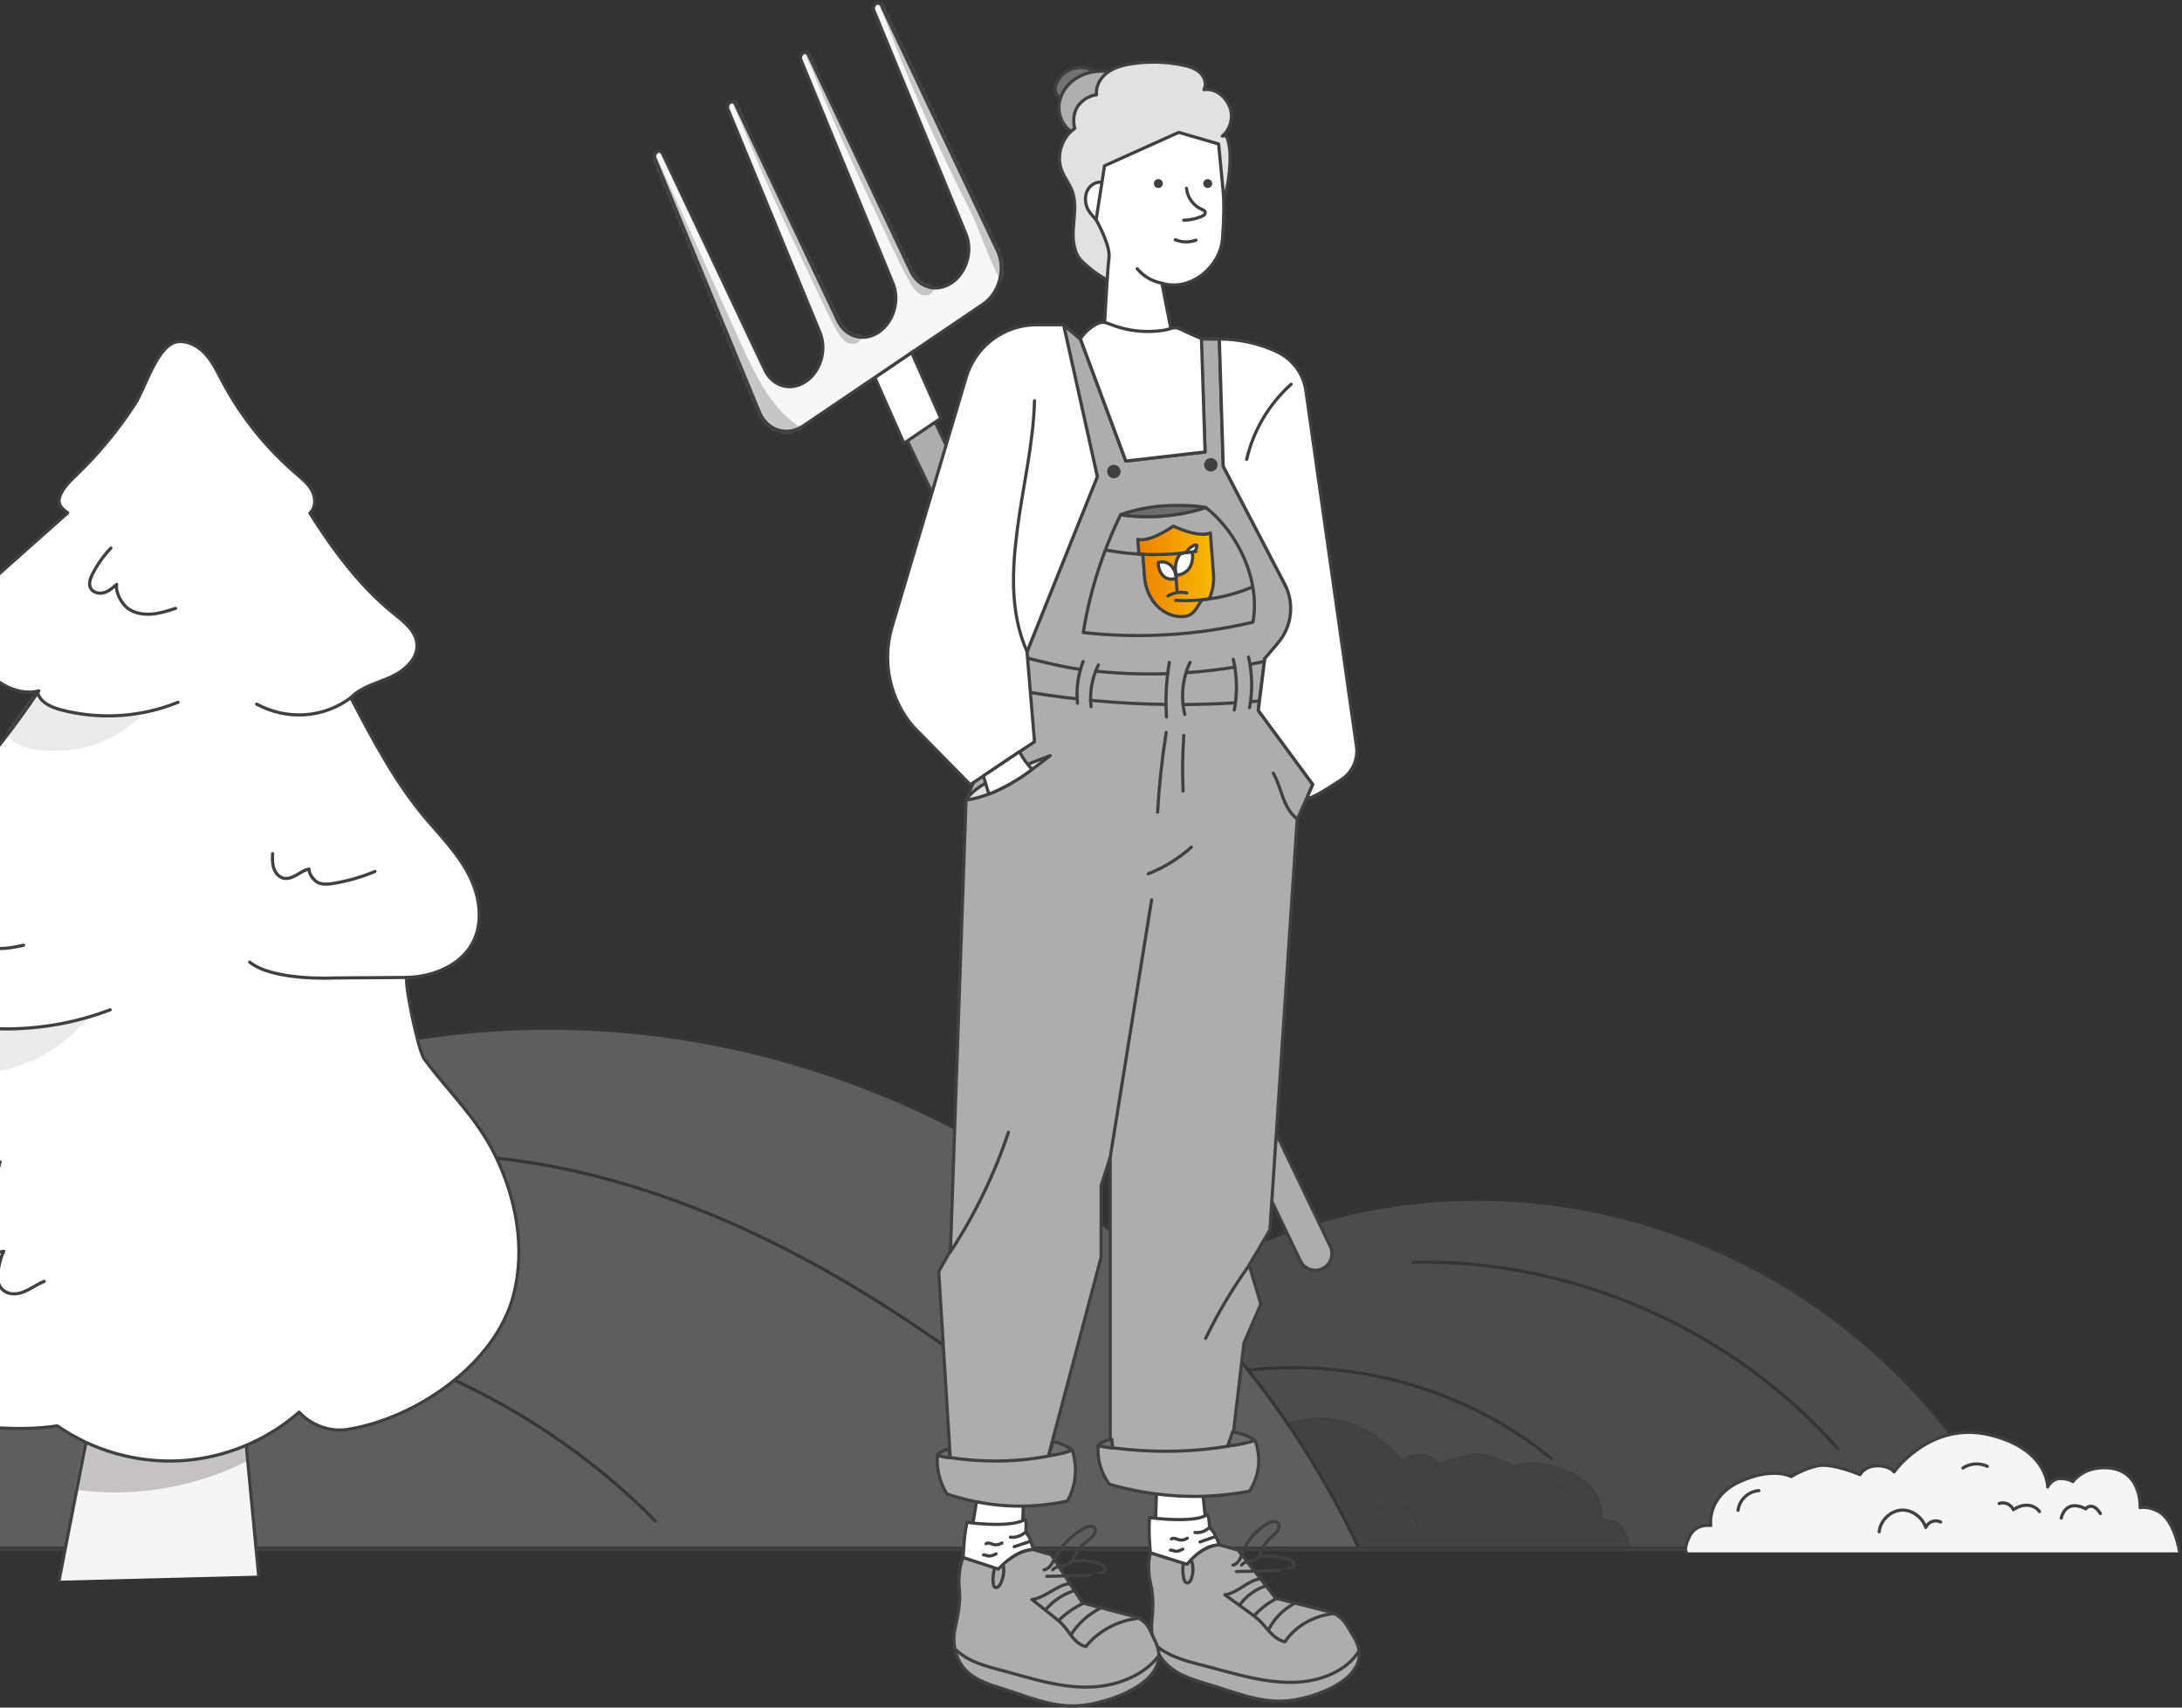 <?xml version="1.0" encoding="UTF-8"?>
<svg xmlns="http://www.w3.org/2000/svg" width="690" height="540" viewBox="0 0 690 540" fill="none">
  <rect x="0" y="0" width="690" height="540" fill="#333333" stroke="none"/>
  <g opacity="0.25">
    <g opacity="0.5">
      <path d="M639.087 489.612C622.688 454.662 595.514 424.853 562.221 405.314C550.618 398.497 538.278 392.943 525.504 388.712C458.827 366.618 385.556 383.623 337.247 435.274L318.001 457.237V489.622H639.077L639.087 489.612Z" fill="#F7F7F7" stroke="#404040" stroke-linecap="round" stroke-linejoin="round"></path>
      <path d="M581.185 458.165C547.811 420.297 497.321 398.122 446.861 399.162" stroke="#404040" stroke-linecap="round" stroke-linejoin="round"></path>
      <path d="M490.606 461.241C458.757 435.087 413.771 425.858 374.197 437.369" stroke="#404040" stroke-linecap="round" stroke-linejoin="round"></path>
    </g>
    <g opacity="0.5">
      <path d="M345.001 490.102C345.001 490.102 346.637 479.035 352.463 475.915C355.947 474.047 358.582 474.723 358.582 474.723C358.582 474.723 357.835 460.98 370.831 460.98C376.284 460.98 379.657 463.191 381.737 465.756C381.737 465.756 383.07 464.716 386.059 464.716C389.048 464.716 390.391 467.594 390.391 467.594C390.391 467.594 390.24 454.406 410.557 449.63C430.864 444.853 443.244 462.424 443.244 462.424C443.244 462.424 444.516 460.324 448.97 460.324C453.423 460.324 454.918 463.363 454.918 463.363C454.918 463.363 464.551 459.213 469.59 460.324C474.629 461.434 478.587 464.029 478.587 464.029C478.587 464.029 484.777 460.525 496.279 465.756C507.781 470.987 506.286 480.853 506.286 480.853C506.286 480.853 511.365 479.994 513.607 484.599C515.849 489.204 514.657 490.102 514.657 490.102H345.011H345.001Z" fill="#565656" stroke="#404040" stroke-linecap="round" stroke-linejoin="round"></path>
      <path d="M345.001 490.102C345.001 490.102 346.596 478.964 352.463 475.915C356.058 474.047 358.582 474.723 358.582 474.723C358.582 474.723 357.835 460.98 370.831 460.98C376.284 460.98 379.657 463.191 381.737 465.756C381.737 465.756 383.07 464.716 386.059 464.716C389.048 464.716 390.391 467.594 390.391 467.594C390.391 467.594 390.24 454.406 410.557 449.63C430.864 444.853 443.244 462.424 443.244 462.424C443.244 462.424 444.516 460.324 448.97 460.324C453.423 460.324 454.918 463.363 454.918 463.363C454.918 463.363 464.551 459.213 469.59 460.324C474.629 461.434 478.587 464.029 478.587 464.029C478.587 464.029 484.777 460.525 496.279 465.756C507.781 470.987 506.286 480.853 506.286 480.853C506.286 480.853 511.365 479.994 513.607 484.599C515.849 489.204 514.657 490.102 514.657 490.102" stroke="#404040" stroke-linecap="round" stroke-linejoin="round"></path>
      <path d="M372.266 476.737C372.65 476.151 373.064 475.566 373.589 475.101C374.114 474.637 374.771 474.283 375.468 474.243C376.164 474.202 376.911 474.525 377.265 475.131C378.739 474.374 380.557 473.809 382.173 474.172C383.112 474.384 383.93 474.97 384.525 475.727C385.121 476.485 385.495 477.383 385.727 478.312" stroke="#404040" stroke-linecap="round" stroke-linejoin="round"></path>
      <path d="M393.21 476.076C394.149 474.693 395.835 473.915 397.512 473.875C399.188 473.834 400.824 474.46 402.207 475.41C402.561 474.501 403.328 473.824 404.217 473.42C405.105 473.016 406.155 472.966 407.084 473.289" stroke="#404040" stroke-linecap="round" stroke-linejoin="round"></path>
      <path d="M419.534 461.062C417.101 459.426 413.778 459.214 411.153 460.506" stroke="#404040" stroke-linecap="round" stroke-linejoin="round"></path>
      <path d="M427.219 479.644C428.128 479.19 429.218 479.119 430.168 479.472C431.117 479.826 431.915 480.573 432.308 481.512C433.49 477.937 437.277 475.171 441.013 475.585C444.749 475.999 447.97 479.27 448.334 483.007" stroke="#404040" stroke-linecap="round" stroke-linejoin="round"></path>
      <path d="M496.905 475.601C496.662 473.844 495.804 472.178 494.512 470.966C493.219 469.754 491.512 468.987 489.745 468.846" stroke="#404040" stroke-linecap="round" stroke-linejoin="round"></path>
    </g>
    <path d="M429.676 489.612C405.249 437.537 364.756 393.136 315.155 364.013C297.867 353.865 279.488 345.585 260.454 339.273C161.109 306.354 51.95 331.7 -20.018 408.647L-48.686 441.364V489.602H429.686L429.676 489.612Z" fill="#E1E1E1" stroke="#404040" stroke-linecap="round" stroke-linejoin="round"></path>
    <path d="M68.34 376.315C108.823 360.855 154.446 362.006 196.08 374.012C237.724 386.019 275.763 408.335 310.521 434.227" stroke="#404040" stroke-linecap="round" stroke-linejoin="round"></path>
    <path d="M48.68 415.897C107.379 415.079 166.029 439.152 207.229 480.968" stroke="#404040" stroke-linecap="round" stroke-linejoin="round"></path>
  </g>
  <path d="M648 490L-1 490" stroke="#404040" stroke-linecap="round" stroke-linejoin="round"></path>
  <path d="M689.257 490.921C689.257 490.921 687.752 480.749 682.393 477.879C679.194 476.163 676.762 476.78 676.762 476.78C676.762 476.78 677.449 464.149 665.504 464.149C660.49 464.149 657.388 466.179 655.476 468.537C655.476 468.537 654.247 467.579 651.503 467.579C648.76 467.579 647.522 470.226 647.522 470.226C647.522 470.226 647.658 458.107 628.988 453.714C610.319 449.321 598.935 465.479 598.935 465.479C598.935 465.479 597.762 463.545 593.676 463.545C589.589 463.545 588.202 466.341 588.202 466.341C588.202 466.341 579.342 462.53 574.718 463.545C570.093 464.56 566.448 466.954 566.448 466.954C566.448 466.954 560.752 463.738 550.181 468.542C539.611 473.346 540.984 482.416 540.984 482.416C540.984 482.416 536.316 481.628 534.255 485.863C532.195 490.094 533.293 490.921 533.293 490.921H689.253H689.257Z" fill="#F5F5F5"></path>
  <path d="M689.257 490.921C689.257 490.921 687.787 480.679 682.393 477.879C679.089 476.163 676.762 476.78 676.762 476.78C676.762 476.78 677.449 464.149 665.504 464.149C660.49 464.149 657.388 466.179 655.476 468.537C655.476 468.537 654.247 467.579 651.503 467.579C648.76 467.579 647.522 470.226 647.522 470.226C647.522 470.226 647.658 458.107 628.988 453.714C610.319 449.321 598.935 465.479 598.935 465.479C598.935 465.479 597.762 463.545 593.676 463.545C589.589 463.545 588.202 466.341 588.202 466.341C588.202 466.341 579.342 462.53 574.718 463.545C570.093 464.56 566.448 466.954 566.448 466.954C566.448 466.954 560.752 463.738 550.181 468.542C539.611 473.346 540.984 482.416 540.984 482.416C540.984 482.416 536.316 481.628 534.255 485.863C532.195 490.094 533.293 490.921 533.293 490.921" stroke="#404040" stroke-linecap="round" stroke-linejoin="round"></path>
  <path d="M664.191 478.637C663.837 478.099 663.46 477.56 662.979 477.127C662.498 476.694 661.894 476.37 661.247 476.335C660.599 476.3 659.916 476.589 659.593 477.149C658.232 476.449 656.569 475.933 655.077 476.27C654.215 476.462 653.459 477.005 652.912 477.696C652.365 478.387 652.015 479.219 651.805 480.076" stroke="#404040" stroke-linecap="round" stroke-linejoin="round"></path>
  <path d="M644.936 478.03C644.074 476.752 642.516 476.043 640.98 476.008C639.44 475.973 637.935 476.551 636.662 477.417C636.334 476.577 635.634 475.96 634.816 475.584C633.997 475.208 633.035 475.164 632.182 475.461" stroke="#404040" stroke-linecap="round" stroke-linejoin="round"></path>
  <path d="M620.731 464.227C622.972 462.726 626.021 462.525 628.436 463.715" stroke="#404040" stroke-linecap="round" stroke-linejoin="round"></path>
  <path d="M613.675 481.32C612.843 480.9 611.837 480.839 610.958 481.163C610.083 481.482 609.352 482.178 608.984 483.035C607.899 479.754 604.417 477.203 600.978 477.584C597.543 477.964 594.581 480.97 594.244 484.409" stroke="#404040" stroke-linecap="round" stroke-linejoin="round"></path>
  <path d="M549.608 477.596C549.831 475.981 550.623 474.45 551.809 473.33C552.994 472.21 554.569 471.51 556.193 471.378" stroke="#404040" stroke-linecap="round" stroke-linejoin="round"></path>
  <path d="M18.67 499.876L30.494 439.167H76.16C76.16 439.167 79.11 477.043 81.804 498.267L18.67 499.876Z" fill="#F5F5F5"></path>
  <mask id="mask0_901_33130" style="mask-type:luminance" maskUnits="userSpaceOnUse" x="18" y="439" width="64" height="61">
    <path d="M18.67 499.876L30.494 439.167H76.16C76.16 439.167 79.11 477.043 81.804 498.267L18.67 499.876Z" fill="white"></path>
  </mask>
  <g mask="url(#mask0_901_33130)">
    <path d="M17.469 469.977C39.462 474.688 63.169 470.91 82.608 459.598C81.675 455.447 80.626 451.657 79.693 447.505C63.682 456.181 42.622 456.181 26.483 447.739C24.804 455.89 20.291 462.164 17.469 469.988V469.977Z" fill="#C4C2C2"></path>
  </g>
  <path d="M18.67 499.876L30.494 439.167H76.16L81.792 498.267" stroke="#404040" stroke-linecap="round" stroke-linejoin="round"></path>
  <path d="M94.573 446.589C84.241 455.662 70.819 461.166 57.093 461.936C43.368 462.717 29.41 458.764 18.122 450.904C6.717 452.665 -5.574 451.277 -17.037 450.053C-22.11 449.505 -27.392 448.502 -31.322 445.248C-35.252 441.995 -37.211 435.873 -34.366 431.64C-47.788 431.546 -61.525 428.048 -64.615 412.958C-66.516 403.688 -63.414 394.032 -58.68 385.834C-53.945 377.636 -47.636 370.476 -42.295 362.663C-32.558 348.402 -21.026 329.988 -18.53 312.905C-26.565 314.922 -41.199 311.085 -46.389 305.197C-49.024 302.211 -51.03 298.456 -51.088 294.468C-51.216 286.877 -44.709 281.069 -38.949 276.125C-19.37 259.344 -2.087 239.882 12.279 218.472C4.326 220.466 -3.009 214.53 -8.35 208.303C-11.475 204.665 -14.285 199.965 -13.049 195.336C-12.198 192.164 -9.621 189.785 -7.172 187.604C2.355 179.127 11.883 170.66 21.41 162.183C19.101 160.538 18.005 159.151 19.101 156.539C20.197 153.927 22.378 151.932 24.419 149.962C31.38 143.257 37.549 135.735 42.797 127.619C45.969 122.698 49.887 108.576 56.394 108.028C59.694 107.748 62.866 109.614 65.082 112.086C67.297 114.558 68.72 117.602 70.271 120.529C76.136 131.619 84.113 141.601 93.64 149.775C95.552 151.419 97.581 153.052 98.724 155.291C99.867 157.53 99.867 160.597 97.978 162.276C105.231 173.716 113.721 185.284 124.251 193.796C127.563 196.479 131.469 199.359 131.831 203.604C132.239 208.35 127.877 212.151 123.539 214.11C119.201 216.069 114.257 217.212 110.933 220.629C117.93 233.981 125.288 247.975 135.119 259.391C139.923 264.965 145.113 270.376 148.425 276.953C151.736 283.53 152.926 291.681 149.451 298.176C145.602 305.383 136.938 308.858 128.775 309.091C127.504 309.126 132.099 332.087 134.163 334.886C141.719 345.136 150.605 353.299 156.389 364.961C163.211 378.709 166.266 394.778 162.371 409.623C156.622 431.523 131.352 448.677 109.767 452.059C104.298 452.91 98.293 450.647 94.573 446.554V446.589Z" fill="white"></path>
  <mask id="mask1_901_33130" style="mask-type:luminance" maskUnits="userSpaceOnUse" x="-66" y="108" width="231" height="355">
    <path d="M94.573 446.589C84.241 455.662 70.819 461.166 57.093 461.936C43.368 462.717 29.41 458.764 18.122 450.904C6.717 452.665 -5.574 451.277 -17.037 450.053C-22.11 449.505 -27.392 448.502 -31.322 445.248C-35.252 441.995 -37.211 435.873 -34.366 431.64C-47.788 431.546 -61.525 428.048 -64.615 412.958C-66.516 403.688 -63.414 394.032 -58.68 385.834C-53.945 377.636 -47.636 370.476 -42.295 362.663C-32.558 348.402 -21.026 329.988 -18.53 312.905C-26.565 314.922 -41.199 311.085 -46.389 305.197C-49.024 302.211 -51.03 298.456 -51.088 294.468C-51.216 286.877 -44.709 281.069 -38.949 276.125C-19.37 259.344 -2.087 239.882 12.279 218.472C4.326 220.466 -3.009 214.53 -8.35 208.303C-11.475 204.665 -14.285 199.965 -13.049 195.336C-12.198 192.164 -9.621 189.785 -7.172 187.604C2.355 179.127 11.883 170.66 21.41 162.183C19.101 160.538 18.005 159.151 19.101 156.539C20.197 153.927 22.378 151.932 24.419 149.962C31.38 143.257 37.549 135.735 42.797 127.619C45.969 122.698 49.887 108.576 56.394 108.028C59.694 107.748 62.866 109.614 65.082 112.086C67.297 114.558 68.72 117.602 70.271 120.529C76.136 131.619 84.113 141.601 93.64 149.775C95.552 151.419 97.581 153.052 98.724 155.291C99.867 157.53 99.867 160.597 97.978 162.276C105.231 173.716 113.721 185.284 124.251 193.796C127.563 196.479 131.469 199.359 131.831 203.604C132.239 208.35 127.877 212.151 123.539 214.11C119.201 216.069 114.257 217.212 110.933 220.629C117.93 233.981 125.288 247.975 135.119 259.391C139.923 264.965 145.113 270.376 148.425 276.953C151.736 283.53 152.926 291.681 149.451 298.176C145.602 305.383 136.938 308.858 128.775 309.091C127.504 309.126 132.099 332.087 134.163 334.886C141.719 345.136 150.605 353.299 156.389 364.961C163.211 378.709 166.266 394.778 162.371 409.623C156.622 431.523 131.352 448.677 109.767 452.059C104.298 452.91 98.293 450.647 94.573 446.554V446.589Z" fill="white"></path>
  </mask>
  <g mask="url(#mask1_901_33130)">
    <path d="M21.305 237.261C30.05 236.515 38.482 232.527 44.615 226.253C36.732 226.498 28.826 225.915 21.06 224.539C17.515 223.909 13.888 222.743 12.069 219.419C7.124 220.644 0.081 225.075 1.888 231.232C3.801 237.798 16.01 237.716 21.316 237.261H21.305Z" fill="#EAEAEA"></path>
    <path d="M-32.407 333.601C-22.588 339.035 -10.811 340.842 0.186 338.603C11.182 336.364 21.316 330.114 28.243 321.286C19.8 323.677 11.171 326.103 2.402 325.659C-6.368 325.216 -15.452 321.426 -20 313.917C-23.428 317.275 -26.856 320.633 -30.297 323.992C-30.798 326.756 -31.918 330.825 -32.419 333.589L-32.407 333.601Z" fill="#EAEAEA"></path>
  </g>
  <path d="M94.573 446.589C84.241 455.662 70.819 461.166 57.093 461.936C43.368 462.717 29.41 458.764 18.122 450.904C6.717 452.665 -5.574 451.277 -17.037 450.053C-22.11 449.505 -27.392 448.502 -31.322 445.248C-35.252 441.995 -37.211 435.873 -34.366 431.64C-47.788 431.546 -61.525 428.048 -64.615 412.958C-66.516 403.688 -63.414 394.032 -58.68 385.834C-53.945 377.636 -47.636 370.476 -42.295 362.663C-32.558 348.402 -21.026 329.988 -18.53 312.905C-26.565 314.922 -41.199 311.085 -46.389 305.197C-49.024 302.211 -51.03 298.456 -51.088 294.468C-51.216 286.877 -44.709 281.069 -38.949 276.125C-19.37 259.344 -2.087 239.882 12.279 218.472C4.326 220.466 -3.009 214.53 -8.35 208.303C-11.475 204.665 -14.285 199.965 -13.049 195.336C-12.198 192.164 -9.621 189.785 -7.172 187.604C2.355 179.127 11.883 170.66 21.41 162.183C19.101 160.538 18.005 159.151 19.101 156.539C20.197 153.927 22.378 151.932 24.419 149.962C31.38 143.257 37.549 135.735 42.797 127.619C45.969 122.698 49.887 108.576 56.394 108.028C59.694 107.748 62.866 109.614 65.082 112.086C67.297 114.558 68.72 117.602 70.271 120.529C76.136 131.619 84.113 141.601 93.64 149.775C95.552 151.419 97.581 153.052 98.724 155.291C99.867 157.53 99.867 160.597 97.978 162.276C105.231 173.716 113.721 185.284 124.251 193.796C127.563 196.479 131.469 199.359 131.831 203.604C132.239 208.35 127.877 212.151 123.539 214.11C119.201 216.069 114.257 217.212 110.933 220.629C117.93 233.981 125.288 247.975 135.119 259.391C139.923 264.965 145.113 270.376 148.425 276.953C151.736 283.53 152.926 291.681 149.451 298.176C145.602 305.383 136.938 308.858 128.775 309.091C127.504 309.126 132.099 332.087 134.163 334.886C141.719 345.136 150.605 353.299 156.389 364.961C163.211 378.709 166.266 394.778 162.371 409.623C156.622 431.523 131.352 448.677 109.767 452.058C104.298 452.91 98.293 450.647 94.573 446.554V446.589Z" stroke="#404040" stroke-linecap="round" stroke-linejoin="round"></path>
  <path d="M-18.529 312.922C-18.063 317.458 -14.541 321.26 -10.401 323.184C-6.262 325.096 -1.562 325.423 2.997 325.364C13.854 325.248 24.699 323.195 34.844 319.336" stroke="#404040" stroke-linecap="round" stroke-linejoin="round"></path>
  <path d="M128.775 309.109C110.677 309.191 105.464 309.284 105.464 309.284C105.464 309.284 86.235 310.229 78.958 304.247" stroke="#404040" stroke-linecap="round" stroke-linejoin="round"></path>
  <path d="M11.859 218.819C12.512 222.026 16.081 223.624 19.241 224.463C31.415 227.682 44.639 226.842 56.301 222.085" stroke="#404040" stroke-linecap="round" stroke-linejoin="round"></path>
  <path d="M110.933 220.661C102.211 227.145 90.736 227.821 81.162 222.679" stroke="#404040" stroke-linecap="round" stroke-linejoin="round"></path>
  <path d="M35.066 173.331C32.698 175.791 30.704 178.613 29.189 181.68C28.536 182.998 27.976 184.584 28.617 185.913C29.328 187.371 31.276 187.872 32.838 187.441C34.401 187.009 35.672 185.89 36.885 184.805C36.442 187.347 38.506 191.079 40.628 192.537C42.75 193.994 45.456 194.402 48.021 194.193C50.587 193.983 53.071 193.178 55.52 192.385" stroke="#404040" stroke-linecap="round" stroke-linejoin="round"></path>
  <path d="M86.2 269.949C86.141 271.489 86.095 273.063 86.573 274.532C87.051 276.001 88.147 277.366 89.64 277.716C91.051 278.042 92.52 277.424 93.779 276.701C95.039 275.978 96.263 275.104 97.698 274.835C97.698 276.48 99.412 278.788 100.986 279.29C102.56 279.791 104.251 279.581 105.872 279.29C110.234 278.544 114.502 277.296 118.571 275.593" stroke="#404040" stroke-linecap="round" stroke-linejoin="round"></path>
  <path d="M-14.214 281.214C-15.415 282.462 -16.36 283.955 -16.99 285.564C-17.421 286.684 -17.701 287.943 -17.328 289.086C-16.803 290.683 -15.1 291.651 -13.421 291.826C-11.754 291.989 -10.086 291.523 -8.477 291.045C-9.118 292.013 -8.815 294.392 -8.395 295.476C-7.975 296.561 -7.159 297.447 -6.203 298.112C-4.279 299.464 -1.853 299.966 0.491 299.942C2.835 299.919 5.167 299.406 7.464 298.905" stroke="#404040" stroke-linecap="round" stroke-linejoin="round"></path>
  <path d="M0.024 367.423C-2.134 375.947 -6.588 383.865 -12.734 390.151C-14.017 391.468 -15.463 392.903 -15.568 394.734C-15.684 396.949 -13.62 398.815 -11.439 399.2C-9.259 399.585 -7.043 398.85 -5.014 397.964C-2.985 397.077 -0.991 396.005 1.202 395.69C0.245 397.416 -0.326 400.249 -0.688 402.185C-1.049 404.121 -0.711 406.302 0.677 407.701C1.365 408.389 2.274 408.855 3.219 409.054C5.12 409.45 7.102 408.82 8.828 407.934C10.554 407.048 12.175 405.928 13.982 405.217" stroke="#404040" stroke-linecap="round" stroke-linejoin="round"></path>
  <path d="M418.88 400.796C416.227 402.594 412.593 401.613 411.208 398.719L286.255 138.065L295.041 132.124L420.677 394.182C421.802 396.528 421.043 399.335 418.889 400.796H418.88Z" fill="#ADADAD" stroke="#404040" stroke-linecap="round" stroke-linejoin="round"></path>
  <path d="M297.493 132.294L285.842 140.177L276.642 119.374L288.293 111.491L297.493 132.294Z" fill="white" stroke="#404040" stroke-linecap="round" stroke-linejoin="round"></path>
  <path d="M278.698 1.712C278.362 1.01 277.593 0.789 276.949 1.221C276.305 1.654 276.036 2.577 276.343 3.308L305.452 73.975C307.673 79.368 305.673 86.213 300.943 89.414C296.214 92.615 290.475 91.01 288.004 85.78L255.627 17.324C255.29 16.622 254.521 16.401 253.877 16.833C253.233 17.266 252.964 18.189 253.271 18.919L282.38 89.587C284.601 94.98 282.601 101.825 277.872 105.026C273.142 108.227 267.403 106.622 264.932 101.392L232.555 32.936C232.218 32.234 231.449 32.013 230.805 32.445C230.161 32.878 229.892 33.801 230.199 34.532L259.308 105.199C261.529 110.592 259.529 117.437 254.8 120.638C250.07 123.839 244.331 122.224 241.86 117.004L209.483 48.548C209.146 47.846 208.377 47.625 207.733 48.057C207.089 48.49 206.82 49.413 207.127 50.144L240.226 130.501C242.764 136.25 248.974 138.095 254.088 134.625L310.845 96.201C315.959 92.74 318.055 85.27 315.517 79.531L278.698 1.692V1.712Z" fill="#F7F7F7"></path>
  <mask id="mask2_901_33130" style="mask-type:luminance" maskUnits="userSpaceOnUse" x="207" y="1" width="110" height="136">
    <path d="M278.698 1.712C278.362 1.01 277.593 0.789 276.949 1.221C276.305 1.654 276.036 2.577 276.343 3.308L305.452 73.975C307.673 79.368 305.673 86.213 300.943 89.414C296.214 92.615 290.475 91.01 288.004 85.78L255.627 17.324C255.29 16.622 254.521 16.401 253.877 16.833C253.233 17.266 252.964 18.189 253.271 18.919L282.38 89.587C284.601 94.98 282.601 101.825 277.872 105.026C273.142 108.227 267.403 106.622 264.932 101.392L232.555 32.936C232.218 32.234 231.449 32.013 230.805 32.445C230.161 32.878 229.892 33.801 230.199 34.532L259.308 105.199C261.529 110.592 259.529 117.437 254.8 120.638C250.07 123.839 244.331 122.224 241.86 117.004L209.483 48.548C209.146 47.846 208.377 47.625 207.733 48.057C207.089 48.49 206.82 49.413 207.127 50.144L240.226 130.501C242.764 136.25 248.974 138.095 254.088 134.625L310.845 96.201C315.959 92.74 318.055 85.27 315.517 79.531L278.698 1.692V1.712Z" fill="white"></path>
  </mask>
  <g mask="url(#mask2_901_33130)">
    <path d="M204.974 43.657C214.732 65.277 224.489 86.888 234.237 108.508C238.976 119.006 244.312 130.186 254.31 135.896C252.473 138.001 249.349 138.646 246.619 138.059C243.889 137.473 241.495 135.829 239.428 133.945C233.458 128.513 229.728 121.101 226.287 113.805C216.424 92.915 207.733 71.468 200.283 49.607C199.206 46.454 202.446 45.82 204.974 43.647V43.657Z" fill="#C6C6C6"></path>
    <path d="M283.236 -3.034C293.657 18.269 304.068 39.581 314.489 60.885C319.545 71.238 325.227 82.236 335.397 87.648C333.619 89.801 330.524 90.551 327.774 90.051C325.025 89.552 323.246 97.021 321.122 95.204C314.988 89.965 310.374 73.622 306.702 66.441C296.204 45.869 286.86 24.7 278.727 3.07C277.554 -0.054 280.775 -0.775 283.236 -3.034Z" fill="#C6C6C6"></path>
    <path d="M259.683 24.668C258.779 22.351 257.905 20.015 257.068 17.669C256.799 16.929 255.078 12.536 254.578 15.583C254.271 17.496 256.347 20.88 257.03 22.591C258.135 25.331 259.27 28.052 260.423 30.772C262.721 36.204 265.105 41.607 267.537 46.99C272.353 57.642 277.372 68.207 282.38 78.762C284.101 82.376 285.822 86.001 287.821 89.471C288.513 90.673 289.273 91.894 290.426 92.682C291.58 93.47 293.205 93.701 294.329 92.884C295.502 92.028 295.742 90.308 295.281 88.933C294.82 87.558 293.829 86.433 292.887 85.337C285.216 76.416 279.188 66.236 273.93 55.748C268.671 45.26 263.807 35.262 259.693 24.677L259.683 24.668Z" fill="#C6C6C6"></path>
    <path d="M236.669 40.052C235.766 37.735 234.891 35.399 234.055 33.053C233.785 32.313 232.064 27.92 231.565 30.967C231.257 32.88 233.333 36.264 234.016 37.975C235.122 40.715 236.256 43.436 237.41 46.156C239.707 51.588 242.091 56.99 244.523 62.374C249.34 73.025 254.358 83.59 259.366 94.146C261.087 97.76 262.808 101.385 264.807 104.855C265.5 106.057 266.259 107.277 267.413 108.066C268.566 108.854 270.191 109.085 271.316 108.268C272.488 107.412 272.729 105.691 272.267 104.317C271.816 102.942 270.816 101.817 269.874 100.721C262.202 91.8 256.175 81.62 250.916 71.132C245.658 60.643 240.793 50.646 236.679 40.061L236.669 40.052Z" fill="#C6C6C6"></path>
  </g>
  <path d="M278.698 1.712C278.362 1.01 277.593 0.789 276.949 1.221C276.305 1.654 276.036 2.577 276.343 3.308L305.452 73.975C307.673 79.368 305.673 86.213 300.943 89.414C296.214 92.615 290.475 91.01 288.004 85.78L255.627 17.324C255.29 16.622 254.521 16.401 253.877 16.833C253.233 17.266 252.964 18.189 253.271 18.919L282.38 89.587C284.601 94.98 282.601 101.825 277.872 105.026C273.142 108.227 267.403 106.622 264.932 101.392L232.555 32.936C232.218 32.234 231.449 32.013 230.805 32.445C230.161 32.878 229.892 33.801 230.199 34.532L259.308 105.199C261.529 110.592 259.529 117.437 254.8 120.638C250.07 123.839 244.331 122.224 241.86 117.004L209.483 48.548C209.146 47.846 208.377 47.625 207.733 48.057C207.089 48.49 206.82 49.413 207.127 50.144L240.226 130.501C242.764 136.25 248.974 138.095 254.088 134.625L310.845 96.201C315.959 92.74 318.055 85.27 315.517 79.531L278.698 1.692V1.712Z" stroke="#404040" stroke-linecap="round" stroke-linejoin="round"></path>
  <path d="M365.612 468.009C366.064 470.566 365.141 480.007 365.593 482.564C368.861 482.602 378.379 483.977 381.32 482.564C381.215 479.911 380.244 471.278 380.244 471.278C380.244 471.278 368.669 468.057 365.612 468.009Z" fill="white" stroke="#404040" stroke-linecap="round" stroke-linejoin="round"></path>
  <path d="M363.546 479.906C367.622 480.492 378.35 481.376 381.705 479.002C382.695 480.117 382.042 481.963 382.763 483.27C383.022 483.732 383.426 484.087 383.743 484.52C384.051 484.943 384.272 485.424 384.484 485.904C384.878 486.798 385.272 487.692 385.666 488.586C382.119 488.471 378.716 490.913 376.591 493.749C376.264 494.181 375.899 494.691 375.361 494.729C375.111 494.749 374.87 494.662 374.64 494.585C373.169 494.066 365.247 491.624 363.777 491.095C363.488 487.356 363.171 483.645 363.546 479.915V479.906Z" fill="white" stroke="#404040" stroke-linecap="round" stroke-linejoin="round"></path>
  <path d="M370.111 490.205C370.582 490.137 371.025 490.416 371.496 490.522C372.361 490.714 373.226 490.301 374.014 489.897" stroke="#404040" stroke-linecap="round" stroke-linejoin="round"></path>
  <path d="M370.438 486.678C370.775 486.448 371.217 486.438 371.611 486.534C372.005 486.63 372.38 486.813 372.765 486.919C373.669 487.169 374.678 486.986 375.447 486.438" stroke="#404040" stroke-linecap="round" stroke-linejoin="round"></path>
  <path d="M382.62 483.06C382.225 483.213 381.899 483.502 381.543 483.742C380.485 484.473 379.149 484.79 377.87 484.607" stroke="#404040" stroke-linecap="round" stroke-linejoin="round"></path>
  <path d="M384.156 485.989C382.589 486.537 381.032 487.076 379.465 487.624" stroke="#404040" stroke-linecap="round" stroke-linejoin="round"></path>
  <path d="M363.787 491.078C363.787 491.078 362.412 494.971 363.998 501.518C364.786 504.786 364.604 509.305 364.229 512.996C363.777 517.37 365.065 521.744 367.853 525.138C371.41 529.464 376.87 531.088 382.033 532.617C389.887 534.943 397.635 538.327 405.979 537.952C414.929 537.558 435.579 530.56 428.321 518.034L425.821 513.881C424.552 511.766 422.495 510.247 420.101 509.641L403.403 505.411L391.463 490.165L385.676 488.569C385.676 488.569 380.533 488.309 375.361 494.712L363.777 491.078H363.787Z" fill="#ADADAD" stroke="#404040" stroke-linecap="round" stroke-linejoin="round"></path>
  <path d="M398.547 499.295C394.433 499.786 391.414 503.833 387.3 504.323C389.722 506.063 392.222 507.88 394.654 509.62C395.932 510.543 397.221 511.466 398.355 512.562C399.614 513.792 400.672 515.215 401.902 516.474C403.133 517.734 404.613 518.839 406.334 519.195C409.622 514.177 415.572 510.956 421.533 510.303" stroke="#404040" stroke-linecap="round" stroke-linejoin="round"></path>
  <path d="M365.458 520.314C370.275 524.409 376.754 525.669 382.695 527.255C395.048 530.542 409.103 535.022 421.388 529.235C424.638 527.707 427.618 525.457 429.531 522.419" stroke="#404040" stroke-linecap="round" stroke-linejoin="round"></path>
  <path d="M392.232 507.294C394.145 504.727 396.837 502.737 399.865 501.661" stroke="#404040" stroke-linecap="round" stroke-linejoin="round"></path>
  <path d="M396.788 510.752C398.721 508.647 401.018 506.887 403.546 505.58" stroke="#404040" stroke-linecap="round" stroke-linejoin="round"></path>
  <path d="M401.182 515.319C402.97 511.858 405.806 508.955 409.229 507.1" stroke="#404040" stroke-linecap="round" stroke-linejoin="round"></path>
  <path d="M389.887 494.943C390.733 494.78 391.416 494.136 391.877 493.405C392.339 492.674 392.589 491.838 392.906 491.04C394.425 487.156 397.299 483.83 400.914 481.754C401.846 481.225 403.096 480.792 403.913 481.484C404.634 482.09 404.577 483.253 404.086 484.051C403.596 484.849 402.798 485.397 402.096 486.003C400.75 487.166 399.674 488.646 398.991 490.281C398.597 491.223 398.29 492.28 397.482 492.915C396.771 493.472 395.828 493.588 394.944 493.751C394.06 493.914 393.108 494.193 392.598 494.943" stroke="#404040" stroke-linecap="round" stroke-linejoin="round"></path>
  <path d="M391.011 496.994C395.549 496.879 400.086 496.763 404.624 496.648" stroke="#404040" stroke-linecap="round" stroke-linejoin="round"></path>
  <path d="M398.145 492.211C401.048 491.846 404.029 492.077 406.836 492.904C407.557 493.115 408.287 493.384 408.816 493.903C409.037 494.124 409.229 494.403 409.239 494.72C409.249 495.143 408.931 495.518 408.547 495.691C408.162 495.864 407.73 495.893 407.307 495.912" stroke="#404040" stroke-linecap="round" stroke-linejoin="round"></path>
  <path d="M376.831 493.626C377.417 495.472 377.369 497.501 376.696 499.318C376.571 499.644 376.427 499.971 376.187 500.212C375.946 500.452 375.581 500.615 375.245 500.529C374.725 500.404 374.495 499.817 374.37 499.298C374.014 497.818 373.928 496.27 374.13 494.761" stroke="#404040" stroke-linecap="round" stroke-linejoin="round"></path>
  <path d="M309.461 469.506C309.577 472.063 307.394 481.503 307.51 484.06C310.769 484.099 320.113 485.474 323.237 484.06C323.487 481.407 323.66 472.774 323.66 472.774C323.66 472.774 312.509 469.554 309.461 469.506Z" fill="white" stroke="#404040" stroke-linecap="round" stroke-linejoin="round"></path>
  <path d="M305.818 481.408C309.807 481.994 320.43 482.879 324.102 480.504C324.939 481.62 324.045 483.465 324.592 484.773C324.785 485.234 325.15 485.59 325.41 486.022C325.669 486.445 325.813 486.926 325.967 487.407C326.246 488.301 326.525 489.195 326.794 490.089C323.256 489.973 319.536 492.415 317.036 495.251C316.652 495.684 316.219 496.193 315.671 496.232C315.421 496.251 315.191 496.164 314.97 496.088C313.566 495.568 305.971 493.127 304.568 492.598C304.779 488.858 304.952 485.148 305.818 481.418V481.408Z" fill="white" stroke="#404040" stroke-linecap="round" stroke-linejoin="round"></path>
  <path d="M311.019 491.712C311.499 491.645 311.913 491.924 312.365 492.03C313.201 492.222 314.124 491.809 314.97 491.405" stroke="#404040" stroke-linecap="round" stroke-linejoin="round"></path>
  <path d="M311.807 488.181C312.173 487.95 312.615 487.94 312.999 488.037C313.384 488.133 313.73 488.315 314.105 488.421C314.98 488.671 316.008 488.488 316.845 487.94" stroke="#404040" stroke-linecap="round" stroke-linejoin="round"></path>
  <path d="M324.468 484.55C324.054 484.704 323.689 484.993 323.305 485.233C322.151 485.963 320.767 486.281 319.517 486.098" stroke="#404040" stroke-linecap="round" stroke-linejoin="round"></path>
  <path d="M325.621 487.491C323.987 488.039 322.352 488.578 320.709 489.125" stroke="#404040" stroke-linecap="round" stroke-linejoin="round"></path>
  <path d="M304.568 492.569C304.568 492.569 302.675 496.462 303.396 503.009C303.751 506.277 302.973 510.795 302.108 514.487C301.079 518.861 301.781 523.235 304.126 526.629C307.106 530.955 312.355 532.579 317.316 534.108C324.862 536.434 332.159 539.818 340.561 539.443C349.568 539.049 371.141 532.05 365.546 519.524L363.594 515.371C362.604 513.256 360.748 511.738 358.441 511.132L342.31 506.902L332.389 491.655L326.814 490.06C326.814 490.06 321.699 489.8 315.691 496.202L304.588 492.569H304.568Z" fill="#ADADAD" stroke="#404040" stroke-linecap="round" stroke-linejoin="round"></path>
  <path d="M338.245 500.792C334.063 501.282 330.516 505.329 326.334 505.82C328.526 507.56 330.785 509.377 332.986 511.117C334.15 512.04 335.313 512.962 336.293 514.058C337.389 515.289 338.254 516.712 339.322 517.971C340.389 519.23 341.715 520.336 343.388 520.692C347.349 515.673 353.713 512.453 359.769 511.799" stroke="#404040" stroke-linecap="round" stroke-linejoin="round"></path>
  <path d="M302.376 521.816C306.644 525.912 312.96 527.171 318.689 528.757C330.61 532.045 344.069 536.525 357.123 530.738C360.575 529.209 363.853 526.96 366.169 523.922" stroke="#404040" stroke-linecap="round" stroke-linejoin="round"></path>
  <path d="M330.87 508.802C333.129 506.235 336.08 504.245 339.243 503.168" stroke="#404040" stroke-linecap="round" stroke-linejoin="round"></path>
  <path d="M334.966 512.254C337.177 510.149 339.705 508.39 342.406 507.083" stroke="#404040" stroke-linecap="round" stroke-linejoin="round"></path>
  <path d="M338.753 516.821C340.993 513.361 344.223 510.457 347.886 508.602" stroke="#404040" stroke-linecap="round" stroke-linejoin="round"></path>
  <path d="M330.159 496.445C331.024 496.282 331.803 495.638 332.351 494.907C332.899 494.177 333.273 493.34 333.696 492.542C335.725 488.659 339.042 485.333 342.935 483.256C343.935 482.727 345.242 482.295 345.973 482.987C346.607 483.593 346.396 484.756 345.809 485.554C345.223 486.352 344.348 486.899 343.56 487.505C342.06 488.668 340.791 490.149 339.887 491.783C339.368 492.725 338.916 493.783 338.032 494.417C337.253 494.975 336.292 495.09 335.388 495.253C334.485 495.417 333.494 495.696 332.889 496.445" stroke="#404040" stroke-linecap="round" stroke-linejoin="round"></path>
  <path d="M331.015 498.502C335.562 498.387 340.119 498.272 344.666 498.156" stroke="#404040" stroke-linecap="round" stroke-linejoin="round"></path>
  <path d="M338.781 493.714C341.732 493.349 344.684 493.579 347.375 494.406C348.068 494.617 348.76 494.887 349.221 495.406C349.413 495.627 349.567 495.906 349.529 496.223C349.49 496.646 349.116 497.021 348.712 497.194C348.308 497.367 347.866 497.396 347.443 497.415" stroke="#404040" stroke-linecap="round" stroke-linejoin="round"></path>
  <path d="M317.286 495.117C317.623 496.963 317.305 498.991 316.392 500.808C316.229 501.135 316.037 501.462 315.767 501.702C315.498 501.943 315.104 502.106 314.787 502.02C314.287 501.895 314.133 501.308 314.075 500.789C313.912 499.309 314.037 497.761 314.441 496.252" stroke="#404040" stroke-linecap="round" stroke-linejoin="round"></path>
  <path d="M345.81 22.474C343.935 21.397 341.628 21.089 339.532 21.647C337.436 22.204 335.591 23.617 334.504 25.492C333.918 26.511 333.543 27.703 333.774 28.857C334.004 30.01 334.966 31.058 336.139 31.116" fill="#727272"></path>
  <path d="M345.81 22.474C343.935 21.397 341.628 21.089 339.532 21.647C337.436 22.204 335.591 23.617 334.504 25.492C333.918 26.511 333.543 27.703 333.774 28.857C334.004 30.01 334.966 31.058 336.139 31.116" stroke="#404040" stroke-linecap="round" stroke-linejoin="round"></path>
  <path d="M360.614 27.959C359.538 25.401 356.769 23.998 354.096 23.258C350.347 22.229 346.262 22.142 342.657 23.565C339.042 24.988 335.985 28.055 335.11 31.833C334.226 35.611 335.831 39.985 339.225 41.879" fill="#AFAFAF"></path>
  <path d="M360.614 27.959C359.538 25.401 356.769 23.998 354.096 23.258C350.347 22.229 346.262 22.142 342.657 23.565C339.042 24.988 335.985 28.055 335.11 31.833C334.226 35.611 335.831 39.985 339.225 41.879" stroke="#404040" stroke-linecap="round" stroke-linejoin="round"></path>
  <path d="M386.532 43.036C389.224 40.777 390.166 36.681 388.724 33.471C387.291 30.269 384.186 27.847 380.716 28.347C381.687 26.578 380.908 24.251 379.408 22.896C377.918 21.541 375.89 20.964 373.91 20.56C368.728 19.503 363.373 19.358 358.144 20.127C355.365 20.541 352.549 21.242 350.27 22.877C347.992 24.511 346.435 27.183 346.752 29.971C344.378 30.289 342.166 31.644 340.811 33.624C339.465 35.605 339.273 38.306 339.85 40.633C335.735 43.459 333.938 49.227 335.726 53.88C336.6 56.168 338.206 58.119 339.052 60.417C340.455 64.224 339.638 68.424 339.398 72.472C339.206 75.827 339.532 80.057 342.08 82.566C344.57 85.007 347.396 87.084 350.492 88.766C352.155 89.67 354.289 89.881 355.875 88.843C357.029 88.084 357.846 86.824 359.134 86.334C360.172 85.94 361.335 86.132 362.441 86.219C367.747 86.651 373.218 84.488 376.794 80.547C379.447 77.624 381.456 74.241 383.552 70.895C387.061 65.281 388.57 58.609 388.926 51.995C389.07 49.342 389.002 46.622 388.224 44.064C387.849 42.843 387.81 42.94 386.532 43.026V43.036Z" fill="#E1E1E1" stroke="#404040" stroke-linecap="round" stroke-linejoin="round"></path>
  <path d="M346.627 69.525C345.454 68.169 344.089 66.842 343.579 65.122C343.07 63.401 343.127 61.469 344.031 59.921C344.935 58.373 346.771 57.344 348.54 57.652" fill="white"></path>
  <path d="M346.627 69.525C345.454 68.169 344.089 66.842 343.579 65.122C343.07 63.401 343.127 61.469 344.031 59.921C344.935 58.373 346.771 57.344 348.54 57.652" stroke="#404040" stroke-linecap="round" stroke-linejoin="round"></path>
  <path d="M369.872 102.029C369.834 101.856 369.795 101.673 369.757 101.481C368.978 97.501 368.199 93.521 367.421 89.551C376.486 92.367 385.917 84.302 386.58 75.419C386.984 70.074 387.166 64.546 386.772 60.269L385.349 45.531L372.746 41.869L349.271 52.434L346.627 69.507C346.627 69.507 351.203 77.534 350.693 81.495C350.184 85.455 349.213 103.74 349.213 103.74L353.337 103.769L367.767 108.22C368.43 107.287 369.189 106.383 369.766 105.403C370.468 104.211 370.161 103.259 369.872 102.029Z" fill="white" stroke="#404040" stroke-linecap="round" stroke-linejoin="round"></path>
  <path d="M371.67 75.819C373.717 76.684 376.101 76.733 378.178 75.944" stroke="#404040" stroke-linecap="round" stroke-linejoin="round"></path>
  <path d="M381.917 59.458C381.137 59.458 380.504 58.825 380.504 58.044C380.504 57.264 381.137 56.631 381.917 56.631C382.698 56.631 383.331 57.264 383.331 58.044C383.331 58.825 382.698 59.458 381.917 59.458Z" fill="#404040"></path>
  <path d="M366.295 59.458C365.515 59.458 364.882 58.825 364.882 58.044C364.882 57.264 365.515 56.631 366.295 56.631C367.076 56.631 367.708 57.264 367.708 58.044C367.708 58.825 367.076 59.458 366.295 59.458Z" fill="#404040"></path>
  <path d="M305.482 253.033L300.55 395.55L296.849 402.126L301.165 471.947C301.165 471.947 318.21 474.822 328.477 471.947L348.194 397.608V375.016L351.068 365.98V457.979C351.068 457.979 354.769 465.372 371.602 465.372C388.444 465.372 389.262 459.623 389.262 459.623L393.366 424.707L398.702 412.383L395.001 400.059L401.576 388.965L410.199 259.176L415.131 248.082L397.885 224.674L399.942 208.245H407.335L411.44 194.69L386.801 147.46L385.57 107.209H379.821L381.052 142.942L355.999 145.816L341.628 107.209L336.292 102.691L346.973 150.748L323.564 209.072L305.491 253.014L305.482 253.033Z" fill="#ADADAD" stroke="#404040" stroke-linecap="round" stroke-linejoin="round"></path>
  <path d="M396.203 196.749C378.745 200.911 360.403 202.027 342.57 200.027C344.541 187.299 348.732 174.35 354.366 162.766C363.104 164.025 371.679 163.496 381.273 160.468C391.685 168.601 398.587 183.752 396.212 196.749H396.203Z" stroke="#404040" stroke-linecap="round" stroke-linejoin="round"></path>
  <path d="M341.551 211.657C335.562 210.849 329.899 209.359 324.035 207.898" stroke="#404040" stroke-linecap="round" stroke-linejoin="round"></path>
  <path d="M369.237 213.041C361.652 213.291 354.048 213.031 346.492 212.243" stroke="#404040" stroke-linecap="round" stroke-linejoin="round"></path>
  <path d="M390.474 210.96C385.388 211.787 380.274 212.383 375.131 212.738" stroke="#404040" stroke-linecap="round" stroke-linejoin="round"></path>
  <path d="M399.836 209.141C398.202 209.516 397.087 209.737 395.443 210.064" stroke="#404040" stroke-linecap="round" stroke-linejoin="round"></path>
  <path d="M395.443 221.914C396.202 221.857 396.962 221.789 397.711 221.722" stroke="#404040" stroke-linecap="round" stroke-linejoin="round"></path>
  <path d="M374.111 222.799C379.639 222.771 385.157 222.588 390.675 222.251" stroke="#404040" stroke-linecap="round" stroke-linejoin="round"></path>
  <path d="M344.886 221.458C352.807 222.227 360.757 222.659 368.708 222.775" stroke="#404040" stroke-linecap="round" stroke-linejoin="round"></path>
  <path d="M320.219 218.004C326.968 219.254 333.764 220.254 340.59 221.013" stroke="#404040" stroke-linecap="round" stroke-linejoin="round"></path>
  <path d="M369.775 209.463C368.794 215.164 368.487 220.98 368.871 226.748" stroke="#404040" stroke-linecap="round" stroke-linejoin="round"></path>
  <path d="M376.312 209.463C373.918 214.549 373.331 220.451 374.658 225.912" stroke="#404040" stroke-linecap="round" stroke-linejoin="round"></path>
  <path d="M342.512 209.204C340.887 213.376 340.272 217.933 340.733 222.384" stroke="#404040" stroke-linecap="round" stroke-linejoin="round"></path>
  <path d="M347.356 210.281C345.318 214.328 344.492 218.981 345.02 223.48" stroke="#404040" stroke-linecap="round" stroke-linejoin="round"></path>
  <path d="M389.992 208.514C391.213 213.753 391.319 219.252 390.309 224.54" stroke="#404040" stroke-linecap="round" stroke-linejoin="round"></path>
  <path d="M394.808 207.783C396.029 213.022 396.135 218.521 395.125 223.808" stroke="#404040" stroke-linecap="round" stroke-linejoin="round"></path>
  <path d="M381.263 160.468C381.263 160.468 376.812 159.526 368.737 159.92C360.652 160.324 354.365 162.756 354.365 162.756C354.365 162.756 360.046 163.871 368.333 163.141C376.62 162.41 381.263 160.458 381.263 160.458V160.468Z" fill="#6D6D6D" stroke="#404040" stroke-linecap="round" stroke-linejoin="round"></path>
  <path d="M352.23 151.238C351.057 151.238 350.105 150.287 350.105 149.114C350.105 147.94 351.057 146.989 352.23 146.989C353.403 146.989 354.354 147.94 354.354 149.114C354.354 150.287 353.403 151.238 352.23 151.238Z" fill="#404040"></path>
  <path d="M382.888 149.109C381.715 149.109 380.763 148.158 380.763 146.984C380.763 145.811 381.715 144.86 382.888 144.86C384.061 144.86 385.013 145.811 385.013 146.984C385.013 148.158 384.061 149.109 382.888 149.109Z" fill="#404040"></path>
  <path d="M351.076 365.971L364.169 284.547" stroke="#404040" stroke-linecap="round" stroke-linejoin="round"></path>
  <path d="M368.775 231.604C367.448 239.968 366.545 248.398 366.064 256.849" stroke="#404040" stroke-linecap="round" stroke-linejoin="round"></path>
  <path d="M374.35 232.56C373.937 238.414 373.86 244.288 374.119 250.152" stroke="#404040" stroke-linecap="round" stroke-linejoin="round"></path>
  <path d="M305.481 253.023C315.633 251.524 324.016 245.285 332.101 238.959C326.89 240.92 321.718 242.949 316.642 245.246C312.432 247.159 308.048 249.168 305.481 253.014V253.023Z" fill="#E1E1E1" stroke="#404040" stroke-linecap="round" stroke-linejoin="round"></path>
  <path d="M410.151 258.927C407.95 257.293 406.652 254.717 405.691 252.14C404.73 249.564 404.018 246.872 402.624 244.507" stroke="#404040" stroke-linecap="round" stroke-linejoin="round"></path>
  <path d="M395.069 400.051C389.81 407.366 385.177 415.144 381.245 423.248" stroke="#404040" stroke-linecap="round" stroke-linejoin="round"></path>
  <path d="M300.406 396.084C308.193 384.289 314.432 371.465 318.893 358.054" stroke="#404040" stroke-linecap="round" stroke-linejoin="round"></path>
  <path d="M363.095 276.33C368.094 274.359 372.737 271.494 376.736 267.909" stroke="#404040" stroke-linecap="round" stroke-linejoin="round"></path>
  <path d="M324.765 206.06L327.13 234.573L306.846 248.138L288.744 229.738C281.342 221.038 278.843 209.194 282.092 198.245L305.548 119.31C308.48 109.456 317.536 102.698 327.813 102.698H336.292L341.627 107.216C342.675 105.496 344.165 104.054 345.886 102.996C348.106 101.631 348.876 101.66 351.202 102.583C355.336 104.227 359.825 104.976 364.276 104.803C365.651 104.746 367.016 104.611 368.362 104.38C369.39 104.207 370.727 103.582 371.755 103.65C373.034 103.727 374.754 104.851 375.937 105.361C377.264 105.928 378.59 106.505 379.917 107.082L385.579 107.216C391.982 107.216 398.134 108.581 403.777 111.225C408.718 113.542 412.179 118.166 412.948 123.559L428.935 235.977C429.522 240.12 427.685 244.225 424.196 246.532C419.091 249.916 412.544 253.944 413.544 251.694L415.15 248.08L403.7 232.535L397.903 224.662L399.961 208.233L404.152 203.292C408.574 198.081 409.391 190.717 406.238 184.661L386.819 147.438L385.589 107.187L379.927 107.053L381.08 142.92L356.028 145.794L341.656 107.187L336.321 102.669L347.001 150.726L324.804 206.022L324.765 206.06Z" fill="white" stroke="#404040" stroke-linecap="round" stroke-linejoin="round"></path>
  <path d="M408.287 121.522C401.317 127.733 396.328 136.144 394.232 145.248" stroke="#404040" stroke-linecap="round" stroke-linejoin="round"></path>
  <path d="M324.766 206.064C319.325 193.691 320.008 180.281 321.767 166.88C323.536 153.479 326.775 140.241 327.131 126.725" stroke="#404040" stroke-linecap="round" stroke-linejoin="round"></path>
  <path d="M296.417 460.253C296.09 464.512 297.176 468.857 299.455 472.472C311.914 476.576 324.728 477.509 337.542 474.663C340.321 469.751 340.782 464.021 339.11 458.628C325.43 462.676 310.433 462.964 296.426 460.253H296.417Z" fill="#ADADAD" stroke="#404040" stroke-linecap="round" stroke-linejoin="round"></path>
  <path d="M296.358 460.169C297.339 459.112 298.714 458.429 300.146 458.294C300.165 459.169 300.233 460.102 300.367 460.967C299.089 460.919 297.56 460.582 296.349 460.169H296.358Z" fill="#6D6D6D" stroke="#404040" stroke-linecap="round" stroke-linejoin="round"></path>
  <path d="M338.772 458.353C337.061 457.094 335.042 456.258 332.937 455.94C332.543 457.334 332.062 458.892 331.668 460.286C333.668 460.132 335.658 459.728 337.561 459.084C338.003 458.93 338.657 458.805 338.772 458.353Z" fill="#6D6D6D" stroke="#404040" stroke-linecap="round" stroke-linejoin="round"></path>
  <path d="M347.281 457.168C346.906 461.426 348.155 465.772 350.809 469.386C365.296 473.491 380.196 474.423 395.087 471.578C398.317 466.666 398.856 460.936 396.904 455.543C381.004 459.59 363.556 459.879 347.271 457.168H347.281Z" fill="#ADADAD" stroke="#404040" stroke-linecap="round" stroke-linejoin="round"></path>
  <path d="M347.212 457.079C348.347 456.021 349.952 455.339 351.615 455.204C351.644 456.079 351.711 457.011 351.875 457.877C350.394 457.829 348.616 457.492 347.203 457.079H347.212Z" fill="#6D6D6D" stroke="#404040" stroke-linecap="round" stroke-linejoin="round"></path>
  <path d="M396.529 455.269C394.539 454.01 392.193 453.173 389.752 452.856C389.29 454.25 388.742 455.807 388.281 457.201C390.607 457.047 392.924 456.644 395.135 455.999C395.644 455.846 396.404 455.721 396.539 455.269H396.529Z" fill="#6D6D6D" stroke="#404040" stroke-linecap="round" stroke-linejoin="round"></path>
  <path d="M367.294 89.534C364.314 88.967 361.546 87.323 359.613 84.987" stroke="#404040" stroke-linecap="round" stroke-linejoin="round"></path>
  <path d="M310.931 245.403C311.69 247.373 311.979 249.123 312.738 251.103C317.093 249.411 322.746 246.258 326.351 243.269C324.784 241.567 323.37 239.798 322.409 237.693C319.121 239.846 314.219 243.249 310.931 245.403Z" fill="white" stroke="#404040" stroke-linecap="round" stroke-linejoin="round"></path>
  <path d="M375.198 59.549C375.457 62.423 377.399 65.096 380.052 66.221C380.475 66.394 380.966 66.595 381.091 67.038C381.177 67.345 381.043 67.682 380.821 67.922C380.6 68.162 380.302 68.297 380.004 68.422C378.216 69.201 376.274 69.614 374.333 69.643" stroke="#404040" stroke-linecap="round" stroke-linejoin="round"></path>
  <path d="M371.025 166.379C362.95 171.897 359.796 170.551 359.796 170.551L360.152 175.214L361.373 175.281L361.921 182.472C362.488 189.931 368.083 195.517 374.409 194.959C377.571 194.68 378.225 192.287 380.119 189.662L382.32 189.403C383.407 187.124 383.945 184.442 383.733 181.626L383.118 173.454L382.743 168.523C382.743 168.523 379.84 170.397 371.034 166.379H371.025Z" fill="url(#paint0_linear_901_33130)" stroke="#404040" stroke-linecap="round" stroke-linejoin="round"></path>
  <path d="M369.303 188.475C371.12 187.389 373.254 187.043 375.273 187.505" stroke="#404040" stroke-linecap="round" stroke-linejoin="round"></path>
  <path d="M372.245 187.383L371.687 179.961" stroke="#404040" stroke-linecap="round" stroke-linejoin="round"></path>
  <path d="M377.619 174.506C377.398 174.717 377.206 174.486 377.081 174.871C377.004 175.121 377.081 175.39 377.119 175.64C377.186 176.034 377.119 176.505 377.071 176.899C376.975 177.707 376.744 178.514 376.36 179.235C375.475 180.908 373.716 181.773 372.034 181.889C371.438 180.043 371.63 177.88 372.533 176.236C372.745 175.861 373.024 175.294 373.428 175.121C373.947 174.89 374.504 174.804 375.043 174.65C375.437 174.535 375.6 174.006 375.86 173.698C376.235 173.256 376.696 172.9 377.215 172.641C377.484 172.506 377.782 172.352 378.09 172.343C378.523 172.323 378.513 172.506 378.455 172.871C378.359 173.487 378.061 174.083 377.609 174.515L377.619 174.506Z" fill="white" stroke="#404040" stroke-linecap="round" stroke-linejoin="round"></path>
  <path d="M371.89 182.912C371.909 181.316 371.236 179.711 370.15 178.74C369.063 177.769 367.574 177.442 366.276 177.894C366.228 179.499 366.862 181.191 367.939 182.201C369.015 183.21 370.573 183.335 371.89 182.912Z" fill="white" stroke="#404040" stroke-linecap="round" stroke-linejoin="round"></path>
  <path d="M349.645 173.936C359.056 175.704 368.766 175.849 378.225 174.368" stroke="#404040" stroke-linecap="round" stroke-linejoin="round"></path>
  <path d="M395.76 185.734C388.223 188.897 379.956 190.319 371.785 189.848" stroke="#404040" stroke-linecap="round" stroke-linejoin="round"></path>
  <defs>
    <linearGradient id="paint0_linear_901_33130" x1="383.779" y1="180.688" x2="359.796" y2="180.688" gradientUnits="userSpaceOnUse">
      <stop stop-color="#F7B900"></stop>
      <stop offset="1" stop-color="#EF8200"></stop>
    </linearGradient>
  </defs>
</svg>
